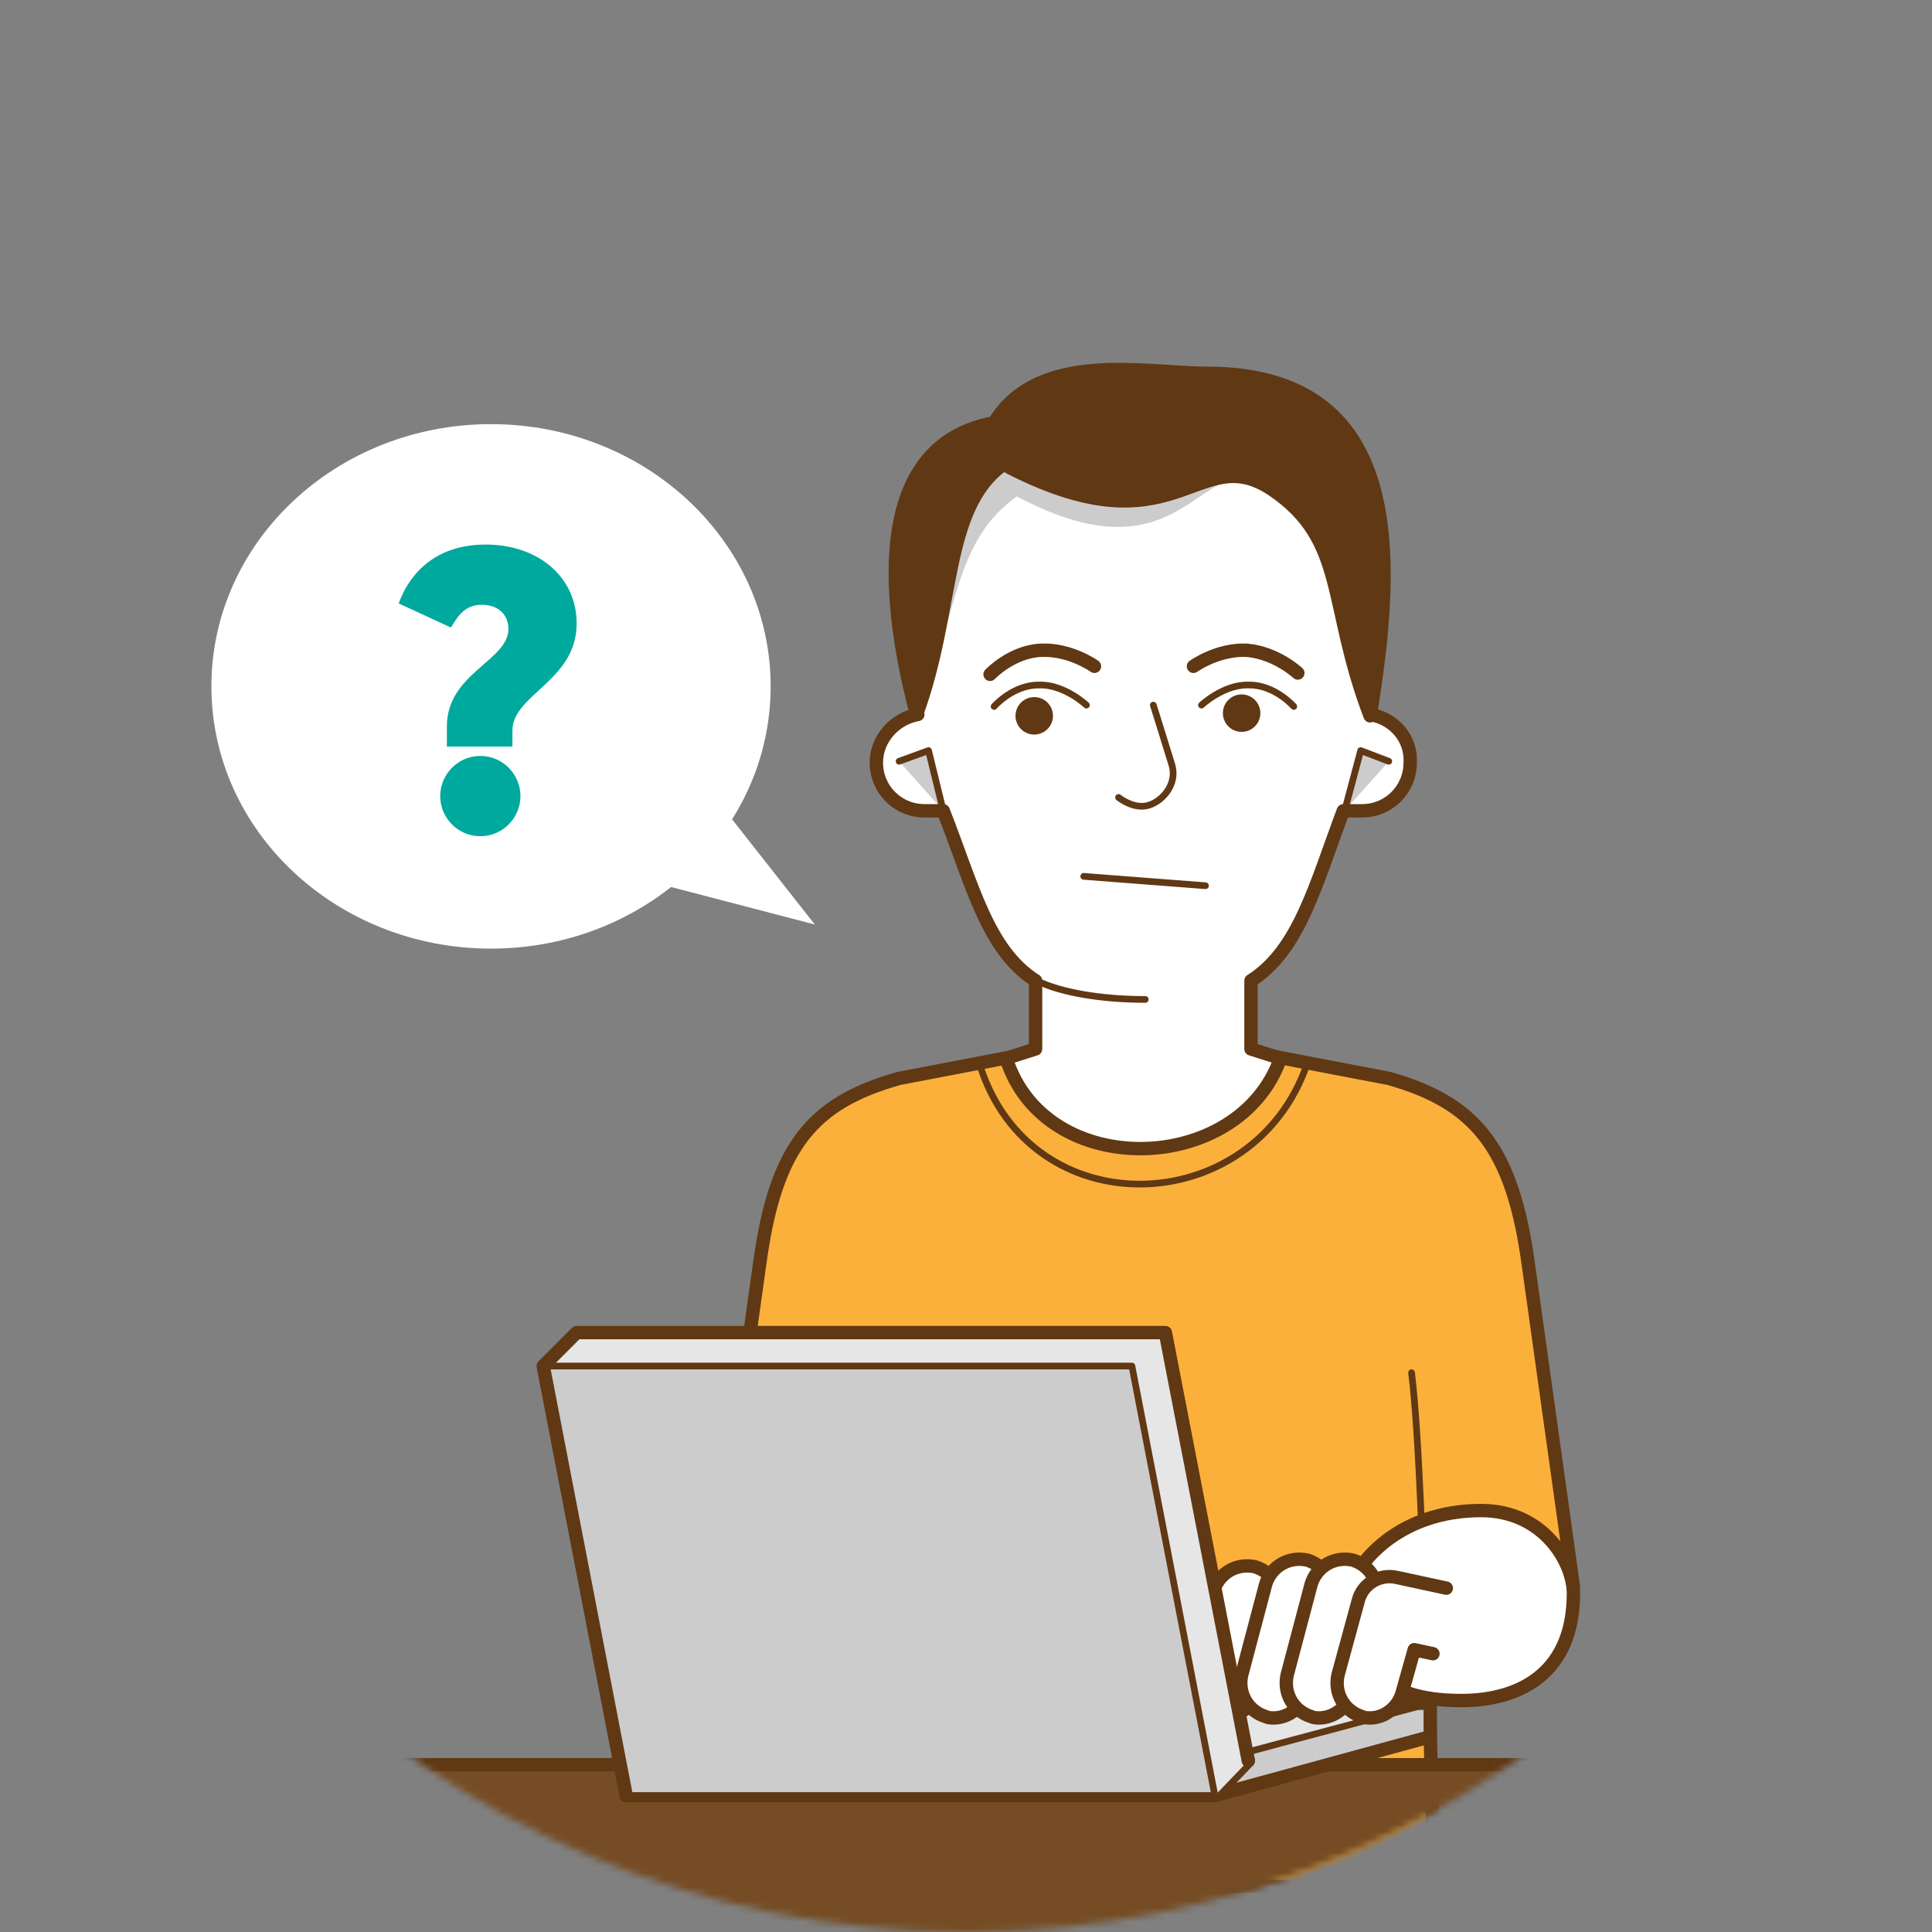 <svg width="279" height="279" viewBox="0 0 279 279" fill="none" xmlns="http://www.w3.org/2000/svg">
<rect x="0" y="0" width="279" height="279" fill="#808080" stroke="none"/>
<path d="M40.382 75.74C62.684 75.74 80.763 58.785 80.763 37.87C80.763 16.955 62.684 0 40.382 0C18.079 0 0 16.955 0 37.87C0 58.785 18.079 75.74 40.382 75.74Z" transform="translate(30.527 61.25)" fill="white"/>
<path d="M16.423 29.175H6.956V26.277C6.956 18.549 15.844 16.81 15.844 12.172C15.844 10.434 14.684 8.695 11.979 8.695C9.274 8.695 8.308 10.82 7.535 11.979L-1.4741e-06 8.501C1.159 5.217 4.444 1.4741e-06 12.559 1.4741e-06C20.094 1.4741e-06 25.697 4.637 25.697 11.4C25.697 19.708 16.423 21.64 16.423 26.857V29.175ZM5.99 36.324C5.99 33.233 8.501 30.528 11.786 30.528C15.071 30.528 17.582 33.233 17.582 36.324C17.582 39.416 15.071 42.12 11.786 42.12C8.501 42.12 5.99 39.416 5.99 36.324Z" transform="translate(57.577 78.639)" fill="#00A99D"/>
<path d="M-2.9482e-06 12.945L26.663 19.901L11.013 -1.4741e-06L-2.9482e-06 12.945Z" transform="translate(91.004 113.609)" fill="white"/>
<mask id="mask0" mask-type="alpha" maskUnits="userSpaceOnUse" x="0" y="0" width="279" height="279">
<circle cx="139.5" cy="139.5" r="139.5" fill="#C4C4C4"/>
</mask>
<g mask="url(#mask0)">
<path d="M102.403 80.183L103.562 123.463H62.022H20.481L21.64 80.183H2.9482e-06L6.569 33.233C8.888 16.616 14.298 10.24 26.663 6.762L62.022 -2.9482e-06L97.379 6.762C109.745 10.24 115.155 16.423 117.474 34.778L124.043 80.183H102.403Z" transform="translate(103.177 148.967)" fill="#FBB03B"/>
<path d="M124.043 80.183L117.474 33.233C115.155 16.616 109.745 10.24 97.379 6.762L62.022 -2.9482e-06L26.663 6.762C14.298 10.24 8.888 16.423 6.569 33.233L2.9482e-06 80.183H21.64L20.481 123.463H62.215H103.949L102.789 80.183H124.043Z" transform="translate(103.176 148.969)" stroke="#603813" stroke-width="1.932" stroke-miterlimit="10" stroke-linecap="round" stroke-linejoin="round"/>
<path d="M-5.8964e-06 0C7.342 23.765 39.609 22.606 47.337 0" transform="translate(141.432 153.605)" stroke="#603813" stroke-width="0.966" stroke-miterlimit="10" stroke-linecap="round" stroke-linejoin="round"/>
<path d="M71.296 46.951C74.967 23.959 67.238 7.3705e-07 38.643 7.3705e-07C10.047 7.3705e-07 2.125 23.959 5.99 46.951C2.705 47.531 0 50.429 0 53.907C0 57.771 3.091 60.862 6.956 60.862H9.661C13.911 71.682 16.037 80.956 22.992 85.4V95.254L18.742 96.607C24.345 114.382 52.361 113.609 58.35 96.607L54.1 95.254V85.4C61.055 80.956 63.374 71.682 67.431 60.862H70.136C74.001 60.862 77.092 57.771 77.092 53.907C77.285 50.429 74.773 47.531 71.296 46.951Z" transform="translate(126.555 56.225)" fill="white" stroke="#603813" stroke-width="1.932" stroke-miterlimit="10" stroke-linecap="round" stroke-linejoin="round"/>
<path opacity="0.2" d="M51.202 3.478C40.382 -3.864 39.222 17.969 14.105 4.637C5.217 11.013 5.603 20.674 -5.8964e-06 36.131C5.603 20.867 3.671 6.376 12.559 1.4741e-06C37.483 13.139 40.188 -3.864 51.202 3.478Z" transform="translate(132.737 67.047)" fill="black"/>
<path d="M44.988 0.544C36.293 0.544 20.643 -2.934 14.267 7.693C-2.736 10.785 -1.77 31.458 3.06 49.814C8.663 34.55 6.731 20.059 15.619 13.683C40.737 27.015 43.442 10.012 54.455 17.354C65.275 24.696 62.377 33.777 68.56 50.007C72.424 26.821 73.583 0.544 44.988 0.544Z" transform="translate(129.291 53.363)" fill="#603813" stroke="#603813" stroke-width="1.932" stroke-miterlimit="10" stroke-linecap="round" stroke-linejoin="round"/>
<path d="M0 5.8964e-06C3.478 1.739 9.467 2.705 15.65 2.705" transform="translate(149.74 141.625)" stroke="#603813" stroke-width="0.966" stroke-miterlimit="10" stroke-linecap="round" stroke-linejoin="round"/>
<path d="M17.582 1.352L0 0" transform="translate(156.503 126.555)" stroke="#603813" stroke-width="0.966" stroke-miterlimit="10" stroke-linecap="round" stroke-linejoin="round"/>
<path d="M5.024 1.4741e-06C5.024 1.4741e-06 6.183 3.671 7.729 8.695C8.501 11.4 6.376 13.911 4.251 14.491C2.125 15.071 -2.9482e-06 13.332 -2.9482e-06 13.332" transform="translate(161.526 101.826)" fill="white"/>
<path d="M5.024 1.4741e-06C5.024 1.4741e-06 6.183 3.671 7.729 8.695C8.501 11.4 6.376 13.911 4.251 14.491C2.125 15.071 -2.9482e-06 13.332 -2.9482e-06 13.332" transform="translate(161.526 101.826)" stroke="#603813" stroke-width="0.966" stroke-miterlimit="10" stroke-linecap="round" stroke-linejoin="round"/>
<path d="M13.332 2.907C13.332 2.907 10.047 -0.185 6.376 0.009C2.705 0.009 5.8964e-06 3.1 5.8964e-06 3.1" transform="translate(143.559 98.918)" fill="white"/>
<path d="M13.332 2.907C13.332 2.907 10.047 -0.185 6.376 0.009C2.705 0.009 5.8964e-06 3.1 5.8964e-06 3.1" transform="translate(143.559 98.918)" stroke="#603813" stroke-width="0.966" stroke-miterlimit="10" stroke-linecap="round" stroke-linejoin="round"/>
<path d="M2.705 5.41C4.199 5.41 5.41 4.199 5.41 2.705C5.41 1.211 4.199 -2.9482e-06 2.705 -2.9482e-06C1.211 -2.9482e-06 2.9482e-06 1.211 2.9482e-06 2.705C2.9482e-06 4.199 1.211 5.41 2.705 5.41Z" transform="translate(146.649 100.668)" fill="#603813"/>
<path d="M5.8964e-06 2.907C5.8964e-06 2.907 3.285 -0.185 6.956 0.009C10.627 0.009 13.332 3.1 13.332 3.1" transform="translate(173.506 98.918)" fill="white"/>
<path d="M5.8964e-06 2.907C5.8964e-06 2.907 3.285 -0.185 6.956 0.009C10.627 0.009 13.332 3.1 13.332 3.1" transform="translate(173.506 98.918)" stroke="#603813" stroke-width="0.966" stroke-miterlimit="10" stroke-linecap="round" stroke-linejoin="round"/>
<path d="M2.705 5.41C4.199 5.41 5.41 4.199 5.41 2.705C5.41 1.211 4.199 2.9482e-06 2.705 2.9482e-06C1.211 2.9482e-06 2.9482e-06 1.211 2.9482e-06 2.705C2.9482e-06 4.199 1.211 5.41 2.705 5.41Z" transform="translate(176.598 100.281)" fill="#603813"/>
<path d="M15.071 2.329C15.071 2.329 11.593 -0.183 7.342 0.011C3.091 0.204 0 3.488 0 3.488" transform="translate(142.979 93.893)" stroke="#603813" stroke-width="1.932" stroke-miterlimit="10" stroke-linecap="round" stroke-linejoin="round"/>
<path d="M-5.8964e-06 2.329C-5.8964e-06 2.329 3.478 -0.183 7.729 0.011C11.979 0.397 15.071 3.295 15.071 3.295" transform="translate(172.348 93.893)" stroke="#603813" stroke-width="1.932" stroke-miterlimit="10" stroke-linecap="round" stroke-linejoin="round"/>
<path opacity="0.2" d="M6.376 8.695L4.251 -2.9482e-06L-5.8964e-06 1.546" transform="translate(129.839 108.391)" fill="black"/>
<path opacity="0.2" d="M0 8.695L2.319 -2.9482e-06L6.376 1.546" transform="translate(194.178 108.391)" fill="black"/>
<path d="M6.376 8.695L4.251 -2.9482e-06L-5.8964e-06 1.546" transform="translate(129.839 108.391)" stroke="#603813" stroke-width="0.966" stroke-miterlimit="10" stroke-linecap="round" stroke-linejoin="round"/>
<path d="M0 8.695L2.319 -2.9482e-06L6.376 1.546" transform="translate(194.178 108.391)" stroke="#603813" stroke-width="0.966" stroke-miterlimit="10" stroke-linecap="round" stroke-linejoin="round"/>
<path d="M1.739 -2.9482e-06C0.58 9.081 -2.9482e-06 30.914 -2.9482e-06 30.914" transform="translate(124.816 198.236)" stroke="#603813" stroke-width="0.966" stroke-miterlimit="10" stroke-linecap="round" stroke-linejoin="round"/>
<path d="M0 -2.9482e-06C1.159 9.081 1.739 30.914 1.739 30.914" transform="translate(203.84 198.236)" stroke="#603813" stroke-width="0.966" stroke-miterlimit="10" stroke-linecap="round" stroke-linejoin="round"/>
</g>
<mask id="mask1" mask-type="alpha" maskUnits="userSpaceOnUse" x="0" y="0" width="279" height="279">
<path d="M139.5 0C62.408 0 0 62.408 0 139.5C0 216.592 62.408 279 139.5 279C216.592 279 279 216.592 279 139.5C278.807 62.408 216.399 0 139.5 0ZM113.416 196.884H60.476V118.44H113.416V196.884ZM113.416 107.62H60.476V29.175H113.416V107.62ZM177.177 196.884H124.236V118.44H177.177V196.884ZM124.236 107.62V29.175H177.177V107.62H124.236Z" fill="#00A99D"/>
</mask>
<g mask="url(#mask1)">
<path d="M194.179 -1.17928e-05H0V32.267H194.179V-1.17928e-05Z" transform="translate(33.426 254.85)" fill="#754C24" stroke="#603813" stroke-width="1.932" stroke-miterlimit="10" stroke-linecap="round" stroke-linejoin="round"/>
</g>
<path d="M30.914 5.8964e-06L-1.4741e-06 8.308V13.332H85.014L116.121 4.83V5.8964e-06H30.914Z" transform="translate(90.424 245.963)" fill="#CCCCCC"/>
<path d="M85.014 8.308H-1.4741e-06L30.914 5.8964e-06H116.121L85.014 8.308Z" transform="translate(90.424 245.963)" fill="#E6E6E6" stroke="#603813" stroke-width="0.966" stroke-miterlimit="10" stroke-linecap="round" stroke-linejoin="round"/>
<path d="M30.914 5.8964e-06L-1.4741e-06 8.308V13.332H85.014L116.121 4.83V5.8964e-06H30.914Z" transform="translate(90.424 245.963)" stroke="#603813" stroke-width="1.932" stroke-miterlimit="10" stroke-linecap="round" stroke-linejoin="round"/>
<path d="M2.512 21.447C2.512 21.447 3.671 27.436 15.844 27.436C24.924 27.436 32.073 22.992 32.073 11.979C32.073 7.535 27.823 2.9482e-06 18.742 2.9482e-06C6.569 2.9482e-06 1.546 7.922 1.546 7.922H0" transform="translate(195.146 218.139)" fill="white"/>
<path d="M2.512 21.447C2.512 21.447 3.671 27.436 15.844 27.436C24.924 27.436 32.073 22.992 32.073 11.979C32.073 7.535 27.823 2.9482e-06 18.742 2.9482e-06C6.569 2.9482e-06 1.546 7.922 1.546 7.922H0" transform="translate(195.146 218.139)" stroke="#603813" stroke-width="1.932" stroke-miterlimit="10" stroke-linecap="round" stroke-linejoin="round"/>
<path d="M4.759 21.955C4.372 21.955 3.986 21.955 3.6 21.762C1.088 20.989 -0.458 18.477 0.122 15.772L3.406 3.6C4.179 1.088 6.691 -0.458 9.396 0.122C11.908 0.895 13.453 3.406 12.874 6.111L9.589 18.284C8.816 20.409 6.884 21.955 4.759 21.955Z" transform="translate(171.839 226.131)" fill="white" stroke="#603813" stroke-width="1.932" stroke-miterlimit="10" stroke-linecap="round" stroke-linejoin="round"/>
<path d="M4.759 22.921C4.372 22.921 3.986 22.921 3.6 22.728C1.088 21.955 -0.458 19.443 0.122 16.738L3.6 3.6C4.372 1.088 6.884 -0.458 9.589 0.122C12.101 0.895 13.647 3.406 13.067 6.111L9.589 19.25C8.816 21.375 6.884 22.921 4.759 22.921Z" transform="translate(179.181 225.166)" fill="white" stroke="#603813" stroke-width="1.932" stroke-miterlimit="10" stroke-linecap="round" stroke-linejoin="round"/>
<path d="M4.759 22.921C4.372 22.921 3.986 22.921 3.6 22.728C1.088 21.955 -0.458 19.443 0.122 16.738L3.6 3.6C4.372 1.088 6.884 -0.458 9.589 0.122C12.101 0.895 13.647 3.406 13.067 6.111L9.589 19.25C8.816 21.375 6.884 22.921 4.759 22.921Z" transform="translate(185.75 225.166)" fill="white" stroke="#603813" stroke-width="1.932" stroke-miterlimit="10" stroke-linecap="round" stroke-linejoin="round"/>
<path d="M13.84 11.135L11.135 10.555L9.396 16.738C8.816 18.863 6.884 20.409 4.759 20.409C4.372 20.409 3.986 20.409 3.6 20.216C1.088 19.443 -0.458 16.931 0.122 14.226L3.02 3.6C3.6 1.088 6.111 -0.458 8.623 0.122L15.772 1.667" transform="translate(193.092 227.678)" fill="white"/>
<path d="M13.84 11.135L11.135 10.555L9.396 16.738C8.816 18.863 6.884 20.409 4.759 20.409C4.372 20.409 3.986 20.409 3.6 20.216C1.088 19.443 -0.458 16.931 0.122 14.226L3.02 3.6C3.6 1.088 6.111 -0.458 8.623 0.122L15.772 1.667" transform="translate(193.092 227.678)" stroke="#603813" stroke-width="1.932" stroke-miterlimit="10" stroke-linecap="round" stroke-linejoin="round"/>
<path d="M-1.4741e-06 5.024H85.014L89.844 1.17928e-05" transform="translate(90.425 254.268)" stroke="#603813" stroke-width="1.932" stroke-miterlimit="10" stroke-linecap="round" stroke-linejoin="round"/>
<path d="M89.844 -2.9482e-06H4.83L-2.9482e-06 4.83L11.979 66.852H96.993L101.823 61.828L89.844 -2.9482e-06Z" transform="translate(78.445 192.439)" fill="#E6E6E6"/>
<path d="M96.993 62.022H11.979L-2.9482e-06 -2.9482e-06H85.014L96.993 62.022Z" transform="translate(78.445 197.27)" fill="#CCCCCC" stroke="#603813" stroke-width="0.966" stroke-miterlimit="10" stroke-linecap="round" stroke-linejoin="round"/>
<path d="M101.823 61.828L89.844 -2.9482e-06H4.83L-2.9482e-06 4.83L11.979 66.852" transform="translate(78.445 192.439)" stroke="#603813" stroke-width="1.932" stroke-miterlimit="10" stroke-linecap="round" stroke-linejoin="round"/>
</svg>
